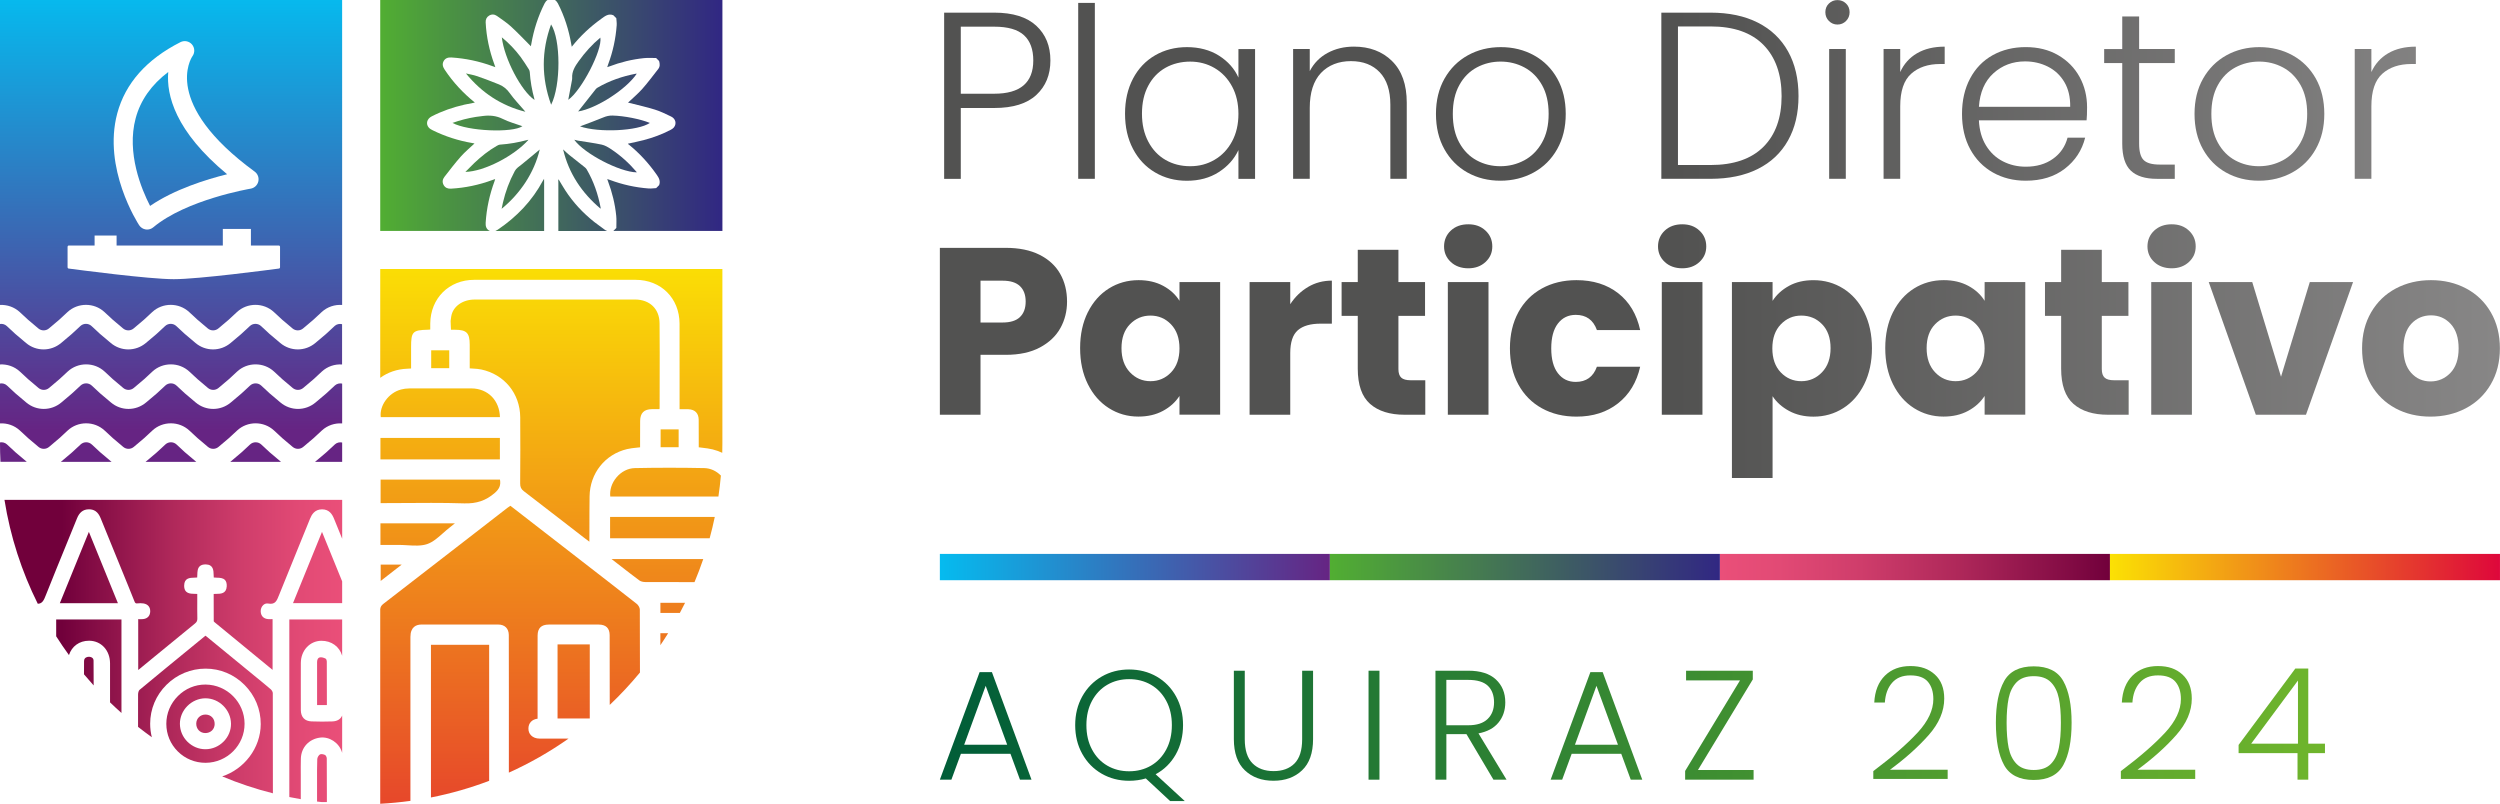 <svg xmlns="http://www.w3.org/2000/svg" xmlns:xlink="http://www.w3.org/1999/xlink" id="Camada_2" data-name="Camada 2" viewBox="0 0 938.97 301.88"><defs><style>      .cls-1 {        fill: url(#Gradiente_sem_nome_19-4);      }      .cls-1, .cls-2, .cls-3, .cls-4, .cls-5, .cls-6, .cls-7, .cls-8, .cls-9, .cls-10, .cls-11, .cls-12, .cls-13, .cls-14, .cls-15, .cls-16, .cls-17, .cls-18, .cls-19, .cls-20, .cls-21, .cls-22, .cls-23, .cls-24, .cls-25, .cls-26, .cls-27, .cls-28, .cls-29, .cls-30, .cls-31, .cls-32, .cls-33, .cls-34, .cls-35, .cls-36, .cls-37, .cls-38, .cls-39, .cls-40, .cls-41, .cls-42, .cls-43, .cls-44, .cls-45, .cls-46, .cls-47, .cls-48, .cls-49, .cls-50, .cls-51, .cls-52, .cls-53, .cls-54, .cls-55, .cls-56, .cls-57, .cls-58, .cls-59, .cls-60, .cls-61, .cls-62, .cls-63, .cls-64, .cls-65, .cls-66, .cls-67, .cls-68, .cls-69, .cls-70, .cls-71, .cls-72, .cls-73, .cls-74, .cls-75, .cls-76, .cls-77, .cls-78, .cls-79, .cls-80, .cls-81, .cls-82, .cls-83, .cls-84, .cls-85, .cls-86, .cls-87, .cls-88, .cls-89, .cls-90, .cls-91, .cls-92 {        stroke-width: 0px;      }      .cls-2 {        fill: url(#Gradiente_sem_nome_66-4);      }      .cls-3 {        fill: url(#Gradiente_sem_nome_200-5);      }      .cls-4 {        fill: url(#Gradiente_sem_nome_212-6);      }      .cls-5 {        fill: url(#Gradiente_sem_nome_19-10);      }      .cls-6 {        fill: url(#Gradiente_sem_nome_179-5);      }      .cls-7 {        fill: url(#Gradiente_sem_nome_179-17);      }      .cls-8 {        fill: url(#Gradiente_sem_nome_200-4);      }      .cls-9 {        fill: url(#Gradiente_sem_nome_66-13);      }      .cls-10 {        fill: url(#Gradiente_sem_nome_19-11);      }      .cls-11 {        fill: url(#Gradiente_sem_nome_179-16);      }      .cls-12 {        fill: url(#Gradiente_sem_nome_66-24);      }      .cls-13 {        fill: url(#Gradiente_sem_nome_212);      }      .cls-14 {        fill: url(#Gradiente_sem_nome_19-8);      }      .cls-15 {        fill: url(#Gradiente_sem_nome_66-11);      }      .cls-16 {        fill: url(#Gradiente_sem_nome_212-2);      }      .cls-17 {        fill: url(#Gradiente_sem_nome_19-5);      }      .cls-18 {        fill: url(#Gradiente_sem_nome_200-10);      }      .cls-19 {        fill: url(#Gradiente_sem_nome_212-4);      }      .cls-20 {        fill: url(#Gradiente_sem_nome_179-9);      }      .cls-21 {        fill: url(#Gradiente_sem_nome_66-20);      }      .cls-22 {        fill: url(#Gradiente_sem_nome_66-23);      }      .cls-23 {        fill: url(#Gradiente_sem_nome_66-2);      }      .cls-24 {        fill: url(#Gradiente_sem_nome_66-22);      }      .cls-25 {        fill: url(#Gradiente_sem_nome_19-3);      }      .cls-26 {        fill: url(#Gradiente_sem_nome_66-7);      }      .cls-27 {        fill: url(#Gradiente_sem_nome_190);      }      .cls-28 {        fill: url(#Gradiente_sem_nome_179-7);      }      .cls-29 {        fill: url(#Gradiente_sem_nome_212-5);      }      .cls-30 {        fill: url(#Gradiente_sem_nome_66-5);      }      .cls-31 {        fill: url(#Gradiente_sem_nome_179-2);      }      .cls-32 {        fill: url(#Gradiente_sem_nome_19-13);      }      .cls-33 {        fill: url(#Gradiente_sem_nome_212-3);      }      .cls-34 {        fill: url(#Gradiente_sem_nome_66-6);      }      .cls-35 {        fill: url(#Gradiente_sem_nome_66-15);      }      .cls-36 {        fill: url(#Gradiente_sem_nome_19-14);      }      .cls-37 {        fill: url(#Gradiente_sem_nome_66-17);      }      .cls-38 {        fill: url(#Gradiente_sem_nome_190-6);      }      .cls-39 {        fill: url(#Gradiente_sem_nome_179);      }      .cls-40 {        fill: url(#Gradiente_sem_nome_19);      }      .cls-41 {        fill: url(#Gradiente_sem_nome_200-8);      }      .cls-42 {        fill: url(#Gradiente_sem_nome_212-8);      }      .cls-43 {        fill: url(#Gradiente_sem_nome_66);      }      .cls-44 {        fill: url(#Gradiente_sem_nome_66-16);      }      .cls-45 {        fill: url(#Gradiente_sem_nome_200-12);      }      .cls-46 {        fill: url(#Gradiente_sem_nome_19-2);      }      .cls-47 {        fill: url(#Gradiente_sem_nome_190-2);      }      .cls-48 {        fill: url(#Gradiente_sem_nome_179-3);      }      .cls-49 {        fill: url(#Gradiente_sem_nome_200-3);      }      .cls-50 {        fill: url(#Gradiente_sem_nome_212-10);      }      .cls-51 {        fill: url(#Gradiente_sem_nome_212-7);      }      .cls-52 {        fill: url(#Gradiente_sem_nome_66-9);      }      .cls-53 {        fill: url(#Gradiente_sem_nome_212-11);      }      .cls-54 {        fill: url(#Gradiente_sem_nome_190-7);      }      .cls-55 {        fill: url(#Gradiente_sem_nome_179-4);      }      .cls-56 {        fill: url(#Gradiente_sem_nome_66-21);      }      .cls-57 {        fill: url(#Gradiente_sem_nome_200-6);      }      .cls-58 {        fill: url(#Gradiente_sem_nome_179-13);      }      .cls-59 {        fill: url(#Gradiente_sem_nome_179-10);      }      .cls-60 {        fill: url(#Gradiente_sem_nome_190-3);      }      .cls-61 {        fill: url(#Gradiente_sem_nome_200-7);      }      .cls-62 {        fill: url(#Gradiente_sem_nome_179-8);      }      .cls-63 {        fill: url(#Gradiente_sem_nome_190-5);      }      .cls-64 {        fill: url(#Gradiente_sem_nome_190-8);      }      .cls-65 {        fill: url(#Gradiente_sem_nome_179-15);      }      .cls-66 {        fill: url(#Gradiente_sem_nome_190-10);      }      .cls-67 {        fill: url(#Gradiente_sem_nome_66-14);      }      .cls-68 {        fill: url(#Gradiente_sem_nome_66-19);      }      .cls-69 {        fill: url(#Gradiente_sem_nome_19-7);      }      .cls-70 {        fill: url(#Gradiente_sem_nome_190-4);      }      .cls-71 {        fill: url(#Gradiente_sem_nome_200-11);      }      .cls-72 {        fill: url(#Gradiente_sem_nome_212-9);      }      .cls-73 {        fill: url(#Gradiente_sem_nome_200-2);      }      .cls-74 {        fill: url(#Gradiente_sem_nome_66-12);      }      .cls-75 {        fill: url(#Gradiente_sem_nome_179-18);      }      .cls-76 {        fill: url(#Gradiente_sem_nome_200-9);      }      .cls-77 {        fill: url(#Gradiente_sem_nome_190-9);      }      .cls-78 {        fill: url(#Gradiente_sem_nome_66-25);      }      .cls-79 {        fill: url(#Gradiente_sem_nome_179-12);      }      .cls-80 {        fill: url(#Gradiente_sem_nome_19-12);      }      .cls-81 {        fill: url(#Gradiente_sem_nome_179-14);      }      .cls-82 {        fill: url(#Gradiente_sem_nome_66-10);      }      .cls-83 {        fill: url(#Gradiente_sem_nome_179-6);      }      .cls-84 {        fill: url(#Gradiente_sem_nome_66-18);      }      .cls-85 {        fill: url(#Gradiente_sem_nome_19-6);      }      .cls-86 {        fill: url(#Gradiente_sem_nome_19-9);      }      .cls-87 {        fill: url(#Gradiente_sem_nome_200);      }      .cls-88 {        fill: url(#Gradiente_sem_nome_66-8);      }      .cls-89 {        fill: url(#Gradiente_sem_nome_66-3);      }      .cls-90 {        fill: url(#Gradiente_sem_nome_19-16);      }      .cls-91 {        fill: url(#Gradiente_sem_nome_179-11);      }      .cls-92 {        fill: url(#Gradiente_sem_nome_19-15);      }    </style><linearGradient id="Gradiente_sem_nome_66" data-name="Gradiente sem nome 66" x1="954.64" y1="35.96" x2="629.36" y2="35.96" gradientUnits="userSpaceOnUse"><stop offset="0" stop-color="#8a8989"></stop><stop offset="1" stop-color="#525251"></stop></linearGradient><linearGradient id="Gradiente_sem_nome_66-2" data-name="Gradiente sem nome 66" x1="954.64" y1="34.13" x2="629.36" y2="34.13" xlink:href="#Gradiente_sem_nome_66"></linearGradient><linearGradient id="Gradiente_sem_nome_66-3" data-name="Gradiente sem nome 66" x1="954.64" y1="42.79" x2="629.36" y2="42.79" xlink:href="#Gradiente_sem_nome_66"></linearGradient><linearGradient id="Gradiente_sem_nome_66-4" data-name="Gradiente sem nome 66" x1="954.64" y1="42.34" x2="629.36" y2="42.34" xlink:href="#Gradiente_sem_nome_66"></linearGradient><linearGradient id="Gradiente_sem_nome_66-5" data-name="Gradiente sem nome 66" x1="954.64" y1="42.79" x2="629.36" y2="42.79" xlink:href="#Gradiente_sem_nome_66"></linearGradient><linearGradient id="Gradiente_sem_nome_66-6" data-name="Gradiente sem nome 66" x1="954.64" y1="35.96" x2="629.36" y2="35.96" xlink:href="#Gradiente_sem_nome_66"></linearGradient><linearGradient id="Gradiente_sem_nome_66-7" data-name="Gradiente sem nome 66" x1="954.64" y1="33.59" x2="629.36" y2="33.59" xlink:href="#Gradiente_sem_nome_66"></linearGradient><linearGradient id="Gradiente_sem_nome_66-8" data-name="Gradiente sem nome 66" x1="954.64" y1="42.34" x2="629.36" y2="42.34" xlink:href="#Gradiente_sem_nome_66"></linearGradient><linearGradient id="Gradiente_sem_nome_66-9" data-name="Gradiente sem nome 66" x1="954.64" y1="42.79" x2="629.36" y2="42.79" xlink:href="#Gradiente_sem_nome_66"></linearGradient><linearGradient id="Gradiente_sem_nome_66-10" data-name="Gradiente sem nome 66" x1="954.64" y1="36.67" x2="629.36" y2="36.67" xlink:href="#Gradiente_sem_nome_66"></linearGradient><linearGradient id="Gradiente_sem_nome_66-11" data-name="Gradiente sem nome 66" x1="954.64" y1="42.79" x2="629.36" y2="42.79" xlink:href="#Gradiente_sem_nome_66"></linearGradient><linearGradient id="Gradiente_sem_nome_66-12" data-name="Gradiente sem nome 66" x1="954.64" y1="42.34" x2="629.36" y2="42.34" xlink:href="#Gradiente_sem_nome_66"></linearGradient><linearGradient id="Gradiente_sem_nome_66-13" data-name="Gradiente sem nome 66" x1="954.64" y1="124.42" x2="629.36" y2="124.42" xlink:href="#Gradiente_sem_nome_66"></linearGradient><linearGradient id="Gradiente_sem_nome_66-14" data-name="Gradiente sem nome 66" x1="954.64" y1="130.85" x2="629.36" y2="130.85" xlink:href="#Gradiente_sem_nome_66"></linearGradient><linearGradient id="Gradiente_sem_nome_66-15" data-name="Gradiente sem nome 66" x1="954.64" y1="130.58" x2="629.36" y2="130.58" xlink:href="#Gradiente_sem_nome_66"></linearGradient><linearGradient id="Gradiente_sem_nome_66-16" data-name="Gradiente sem nome 66" x1="954.64" y1="124.78" x2="629.36" y2="124.78" xlink:href="#Gradiente_sem_nome_66"></linearGradient><linearGradient id="Gradiente_sem_nome_66-17" data-name="Gradiente sem nome 66" x1="954.64" y1="120" x2="629.36" y2="120" xlink:href="#Gradiente_sem_nome_66"></linearGradient><linearGradient id="Gradiente_sem_nome_66-18" data-name="Gradiente sem nome 66" x1="954.64" y1="130.85" x2="629.36" y2="130.85" xlink:href="#Gradiente_sem_nome_66"></linearGradient><linearGradient id="Gradiente_sem_nome_66-19" data-name="Gradiente sem nome 66" x1="954.64" y1="120" x2="629.36" y2="120" xlink:href="#Gradiente_sem_nome_66"></linearGradient><linearGradient id="Gradiente_sem_nome_66-20" data-name="Gradiente sem nome 66" x1="954.64" y1="142.37" x2="629.36" y2="142.37" xlink:href="#Gradiente_sem_nome_66"></linearGradient><linearGradient id="Gradiente_sem_nome_66-21" data-name="Gradiente sem nome 66" x1="954.64" y1="130.85" x2="629.36" y2="130.85" xlink:href="#Gradiente_sem_nome_66"></linearGradient><linearGradient id="Gradiente_sem_nome_66-22" data-name="Gradiente sem nome 66" x1="954.64" y1="124.78" x2="629.36" y2="124.78" xlink:href="#Gradiente_sem_nome_66"></linearGradient><linearGradient id="Gradiente_sem_nome_66-23" data-name="Gradiente sem nome 66" x1="954.64" y1="120" x2="629.36" y2="120" xlink:href="#Gradiente_sem_nome_66"></linearGradient><linearGradient id="Gradiente_sem_nome_66-24" data-name="Gradiente sem nome 66" x1="954.64" y1="130.85" x2="629.36" y2="130.85" xlink:href="#Gradiente_sem_nome_66"></linearGradient><linearGradient id="Gradiente_sem_nome_66-25" data-name="Gradiente sem nome 66" x1="954.64" y1="130.85" x2="629.36" y2="130.85" xlink:href="#Gradiente_sem_nome_66"></linearGradient><linearGradient id="Gradiente_sem_nome_212" data-name="Gradiente sem nome 212" x1="878.49" y1="272.64" x2="352.26" y2="272.64" gradientUnits="userSpaceOnUse"><stop offset="0" stop-color="#70b62c"></stop><stop offset="1" stop-color="#005d38"></stop></linearGradient><linearGradient id="Gradiente_sem_nome_212-2" data-name="Gradiente sem nome 212" x1="878.49" y1="276.15" x2="352.26" y2="276.15" xlink:href="#Gradiente_sem_nome_212"></linearGradient><linearGradient id="Gradiente_sem_nome_212-3" data-name="Gradiente sem nome 212" x1="878.49" y1="272.58" x2="352.26" y2="272.58" xlink:href="#Gradiente_sem_nome_212"></linearGradient><linearGradient id="Gradiente_sem_nome_212-4" data-name="Gradiente sem nome 212" x1="878.49" y1="272.37" x2="352.26" y2="272.37" xlink:href="#Gradiente_sem_nome_212"></linearGradient><linearGradient id="Gradiente_sem_nome_212-5" data-name="Gradiente sem nome 212" x1="878.49" y1="272.37" x2="352.26" y2="272.37" xlink:href="#Gradiente_sem_nome_212"></linearGradient><linearGradient id="Gradiente_sem_nome_212-6" data-name="Gradiente sem nome 212" x1="878.49" y1="272.64" x2="352.26" y2="272.64" xlink:href="#Gradiente_sem_nome_212"></linearGradient><linearGradient id="Gradiente_sem_nome_212-7" data-name="Gradiente sem nome 212" x1="878.49" y1="272.37" x2="352.26" y2="272.37" xlink:href="#Gradiente_sem_nome_212"></linearGradient><linearGradient id="Gradiente_sem_nome_212-8" data-name="Gradiente sem nome 212" x1="878.49" y1="271.35" x2="352.26" y2="271.35" xlink:href="#Gradiente_sem_nome_212"></linearGradient><linearGradient id="Gradiente_sem_nome_212-9" data-name="Gradiente sem nome 212" x1="878.49" y1="271.61" x2="352.26" y2="271.61" xlink:href="#Gradiente_sem_nome_212"></linearGradient><linearGradient id="Gradiente_sem_nome_212-10" data-name="Gradiente sem nome 212" x1="878.49" y1="271.35" x2="352.26" y2="271.35" xlink:href="#Gradiente_sem_nome_212"></linearGradient><linearGradient id="Gradiente_sem_nome_212-11" data-name="Gradiente sem nome 212" x1="878.49" y1="271.96" x2="352.26" y2="271.96" xlink:href="#Gradiente_sem_nome_212"></linearGradient><linearGradient id="Gradiente_sem_nome_190" data-name="Gradiente sem nome 190" x1="353" y1="212.98" x2="499.49" y2="212.98" gradientUnits="userSpaceOnUse"><stop offset="0" stop-color="#05bbef"></stop><stop offset="1" stop-color="#662483"></stop></linearGradient><linearGradient id="Gradiente_sem_nome_19" data-name="Gradiente sem nome 19" x1="499.9" y1="212.98" x2="646.39" y2="212.98" gradientUnits="userSpaceOnUse"><stop offset="0" stop-color="#51ae32"></stop><stop offset="1" stop-color="#312783"></stop></linearGradient><linearGradient id="Gradiente_sem_nome_200" data-name="Gradiente sem nome 200" x1="645.98" y1="212.98" x2="792.47" y2="212.98" gradientUnits="userSpaceOnUse"><stop offset="0" stop-color="#ea4f79"></stop><stop offset=".15" stop-color="#e24a75"></stop><stop offset=".36" stop-color="#cf3d6b"></stop><stop offset=".61" stop-color="#af285a"></stop><stop offset=".9" stop-color="#820b44"></stop><stop offset="1" stop-color="#71003b"></stop></linearGradient><linearGradient id="Gradiente_sem_nome_179" data-name="Gradiente sem nome 179" x1="792.47" y1="212.98" x2="938.97" y2="212.98" gradientUnits="userSpaceOnUse"><stop offset="0" stop-color="#fbe104"></stop><stop offset="1" stop-color="#de073b"></stop></linearGradient><linearGradient id="Gradiente_sem_nome_200-2" data-name="Gradiente sem nome 200" x1="128.91" y1="250.23" x2="23.36" y2="250.23" xlink:href="#Gradiente_sem_nome_200"></linearGradient><linearGradient id="Gradiente_sem_nome_200-3" data-name="Gradiente sem nome 200" x1="128.91" y1="266.41" x2="23.36" y2="266.41" xlink:href="#Gradiente_sem_nome_200"></linearGradient><linearGradient id="Gradiente_sem_nome_200-4" data-name="Gradiente sem nome 200" x1="128.91" y1="255.84" x2="23.36" y2="255.84" xlink:href="#Gradiente_sem_nome_200"></linearGradient><linearGradient id="Gradiente_sem_nome_200-5" data-name="Gradiente sem nome 200" x1="128.91" y1="213.16" x2="23.36" y2="213.16" xlink:href="#Gradiente_sem_nome_200"></linearGradient><linearGradient id="Gradiente_sem_nome_200-6" data-name="Gradiente sem nome 200" x1="128.91" y1="292.25" x2="23.36" y2="292.25" xlink:href="#Gradiente_sem_nome_200"></linearGradient><linearGradient id="Gradiente_sem_nome_200-7" data-name="Gradiente sem nome 200" x1="128.91" y1="213.15" x2="23.36" y2="213.15" xlink:href="#Gradiente_sem_nome_200"></linearGradient><linearGradient id="Gradiente_sem_nome_200-8" data-name="Gradiente sem nome 200" x1="128.91" y1="252.06" x2="23.36" y2="252.06" xlink:href="#Gradiente_sem_nome_200"></linearGradient><linearGradient id="Gradiente_sem_nome_200-9" data-name="Gradiente sem nome 200" x1="128.91" y1="219.69" x2="23.36" y2="219.69" xlink:href="#Gradiente_sem_nome_200"></linearGradient><linearGradient id="Gradiente_sem_nome_200-10" data-name="Gradiente sem nome 200" x1="128.91" y1="268.36" x2="23.36" y2="268.36" xlink:href="#Gradiente_sem_nome_200"></linearGradient><linearGradient id="Gradiente_sem_nome_200-11" data-name="Gradiente sem nome 200" x1="128.91" y1="271.81" x2="23.36" y2="271.81" xlink:href="#Gradiente_sem_nome_200"></linearGradient><linearGradient id="Gradiente_sem_nome_200-12" data-name="Gradiente sem nome 200" x1="128.91" y1="271.86" x2="23.36" y2="271.86" xlink:href="#Gradiente_sem_nome_200"></linearGradient><linearGradient id="Gradiente_sem_nome_190-2" data-name="Gradiente sem nome 190" x1="64.26" y1="-2.34" x2="64.26" y2="161.77" xlink:href="#Gradiente_sem_nome_190"></linearGradient><linearGradient id="Gradiente_sem_nome_190-3" data-name="Gradiente sem nome 190" x1="96.02" y1="-2.36" x2="96.02" y2="161.75" xlink:href="#Gradiente_sem_nome_190"></linearGradient><linearGradient id="Gradiente_sem_nome_190-4" data-name="Gradiente sem nome 190" x1="32.37" y1="-2.36" x2="32.37" y2="161.75" xlink:href="#Gradiente_sem_nome_190"></linearGradient><linearGradient id="Gradiente_sem_nome_190-5" data-name="Gradiente sem nome 190" x1="64.2" y1="-2.36" x2="64.2" y2="161.75" xlink:href="#Gradiente_sem_nome_190"></linearGradient><linearGradient id="Gradiente_sem_nome_190-6" data-name="Gradiente sem nome 190" x1="67.57" y1="-2.36" x2="67.57" y2="161.75" xlink:href="#Gradiente_sem_nome_190"></linearGradient><linearGradient id="Gradiente_sem_nome_190-7" data-name="Gradiente sem nome 190" x1="5.04" y1="-2.36" x2="5.04" y2="161.75" xlink:href="#Gradiente_sem_nome_190"></linearGradient><linearGradient id="Gradiente_sem_nome_190-8" data-name="Gradiente sem nome 190" x1="123.42" y1="-2.36" x2="123.42" y2="161.75" xlink:href="#Gradiente_sem_nome_190"></linearGradient><linearGradient id="Gradiente_sem_nome_190-9" data-name="Gradiente sem nome 190" x1="64.26" y1="-2.36" x2="64.26" y2="161.75" xlink:href="#Gradiente_sem_nome_190"></linearGradient><linearGradient id="Gradiente_sem_nome_190-10" data-name="Gradiente sem nome 190" x1="64.26" y1="-2.36" x2="64.26" y2="161.75" xlink:href="#Gradiente_sem_nome_190"></linearGradient><linearGradient id="Gradiente_sem_nome_19-2" data-name="Gradiente sem nome 19" x1="142.73" y1="25.79" x2="270.93" y2="25.79" xlink:href="#Gradiente_sem_nome_19"></linearGradient><linearGradient id="Gradiente_sem_nome_19-3" data-name="Gradiente sem nome 19" x1="142.73" y1="77.03" x2="270.93" y2="77.03" xlink:href="#Gradiente_sem_nome_19"></linearGradient><linearGradient id="Gradiente_sem_nome_19-4" data-name="Gradiente sem nome 19" x1="142.73" y1="34.77" x2="270.93" y2="34.77" xlink:href="#Gradiente_sem_nome_19"></linearGradient><linearGradient id="Gradiente_sem_nome_19-5" data-name="Gradiente sem nome 19" x1="142.73" y1="67.24" x2="270.93" y2="67.24" xlink:href="#Gradiente_sem_nome_19"></linearGradient><linearGradient id="Gradiente_sem_nome_19-6" data-name="Gradiente sem nome 19" x1="142.73" y1="25.81" x2="270.93" y2="25.81" xlink:href="#Gradiente_sem_nome_19"></linearGradient><linearGradient id="Gradiente_sem_nome_19-7" data-name="Gradiente sem nome 19" x1="142.73" y1="58.62" x2="270.93" y2="58.62" xlink:href="#Gradiente_sem_nome_19"></linearGradient><linearGradient id="Gradiente_sem_nome_19-8" data-name="Gradiente sem nome 19" x1="142.73" y1="46.17" x2="270.93" y2="46.17" xlink:href="#Gradiente_sem_nome_19"></linearGradient><linearGradient id="Gradiente_sem_nome_19-9" data-name="Gradiente sem nome 19" x1="142.73" y1="46.21" x2="270.93" y2="46.21" xlink:href="#Gradiente_sem_nome_19"></linearGradient><linearGradient id="Gradiente_sem_nome_19-10" data-name="Gradiente sem nome 19" x1="142.73" y1="24.26" x2="270.93" y2="24.26" xlink:href="#Gradiente_sem_nome_19"></linearGradient><linearGradient id="Gradiente_sem_nome_19-11" data-name="Gradiente sem nome 19" x1="142.73" y1="43.37" x2="270.93" y2="43.37" xlink:href="#Gradiente_sem_nome_19"></linearGradient><linearGradient id="Gradiente_sem_nome_19-12" data-name="Gradiente sem nome 19" x1="142.73" y1="43.37" x2="270.93" y2="43.37" xlink:href="#Gradiente_sem_nome_19"></linearGradient><linearGradient id="Gradiente_sem_nome_19-13" data-name="Gradiente sem nome 19" x1="142.73" y1="76.95" x2="270.93" y2="76.95" xlink:href="#Gradiente_sem_nome_19"></linearGradient><linearGradient id="Gradiente_sem_nome_19-14" data-name="Gradiente sem nome 19" x1="142.73" y1="34.78" x2="270.93" y2="34.78" xlink:href="#Gradiente_sem_nome_19"></linearGradient><linearGradient id="Gradiente_sem_nome_19-15" data-name="Gradiente sem nome 19" x1="142.73" y1="67.3" x2="270.93" y2="67.3" xlink:href="#Gradiente_sem_nome_19"></linearGradient><linearGradient id="Gradiente_sem_nome_19-16" data-name="Gradiente sem nome 19" x1="142.73" y1="58.55" x2="270.93" y2="58.55" xlink:href="#Gradiente_sem_nome_19"></linearGradient><linearGradient id="Gradiente_sem_nome_179-2" data-name="Gradiente sem nome 179" x1="172.8" y1="96.48" x2="172.8" y2="388.37" xlink:href="#Gradiente_sem_nome_179"></linearGradient><linearGradient id="Gradiente_sem_nome_179-3" data-name="Gradiente sem nome 179" x1="246.92" y1="96.48" x2="246.92" y2="388.37" xlink:href="#Gradiente_sem_nome_179"></linearGradient><linearGradient id="Gradiente_sem_nome_179-4" data-name="Gradiente sem nome 179" x1="252.69" y1="96.48" x2="252.69" y2="388.37" xlink:href="#Gradiente_sem_nome_179"></linearGradient><linearGradient id="Gradiente_sem_nome_179-5" data-name="Gradiente sem nome 179" x1="248.8" y1="96.48" x2="248.8" y2="388.37" xlink:href="#Gradiente_sem_nome_179"></linearGradient><linearGradient id="Gradiente_sem_nome_179-6" data-name="Gradiente sem nome 179" x1="215.46" y1="96.48" x2="215.46" y2="388.37" xlink:href="#Gradiente_sem_nome_179"></linearGradient><linearGradient id="Gradiente_sem_nome_179-7" data-name="Gradiente sem nome 179" x1="251.51" y1="96.48" x2="251.51" y2="388.37" xlink:href="#Gradiente_sem_nome_179"></linearGradient><linearGradient id="Gradiente_sem_nome_179-8" data-name="Gradiente sem nome 179" x1="165.36" y1="96.48" x2="165.36" y2="388.37" xlink:href="#Gradiente_sem_nome_179"></linearGradient><linearGradient id="Gradiente_sem_nome_179-9" data-name="Gradiente sem nome 179" x1="165.34" y1="96.48" x2="165.34" y2="388.37" xlink:href="#Gradiente_sem_nome_179"></linearGradient><linearGradient id="Gradiente_sem_nome_179-10" data-name="Gradiente sem nome 179" x1="249.96" y1="96.48" x2="249.96" y2="388.37" xlink:href="#Gradiente_sem_nome_179"></linearGradient><linearGradient id="Gradiente_sem_nome_179-11" data-name="Gradiente sem nome 179" x1="165.42" y1="96.48" x2="165.42" y2="388.37" xlink:href="#Gradiente_sem_nome_179"></linearGradient><linearGradient id="Gradiente_sem_nome_179-12" data-name="Gradiente sem nome 179" x1="165.32" y1="96.48" x2="165.32" y2="388.37" xlink:href="#Gradiente_sem_nome_179"></linearGradient><linearGradient id="Gradiente_sem_nome_179-13" data-name="Gradiente sem nome 179" x1="191.58" y1="96.48" x2="191.58" y2="388.37" xlink:href="#Gradiente_sem_nome_179"></linearGradient><linearGradient id="Gradiente_sem_nome_179-14" data-name="Gradiente sem nome 179" x1="207.06" y1="96.48" x2="207.06" y2="388.37" xlink:href="#Gradiente_sem_nome_179"></linearGradient><linearGradient id="Gradiente_sem_nome_179-15" data-name="Gradiente sem nome 179" x1="249.5" y1="96.48" x2="249.5" y2="388.37" xlink:href="#Gradiente_sem_nome_179"></linearGradient><linearGradient id="Gradiente_sem_nome_179-16" data-name="Gradiente sem nome 179" x1="208.52" y1="96.48" x2="208.52" y2="388.37" xlink:href="#Gradiente_sem_nome_179"></linearGradient><linearGradient id="Gradiente_sem_nome_179-17" data-name="Gradiente sem nome 179" x1="146.92" y1="96.48" x2="146.92" y2="388.37" xlink:href="#Gradiente_sem_nome_179"></linearGradient><linearGradient id="Gradiente_sem_nome_179-18" data-name="Gradiente sem nome 179" x1="156.87" y1="96.48" x2="156.87" y2="388.37" xlink:href="#Gradiente_sem_nome_179"></linearGradient></defs><g id="Camada_1-2" data-name="Camada 1"><g><g><g><path class="cls-43" d="M389.25,35.65c-3.51,3.27-8.78,4.91-15.8,4.91h-12.59v26.61h-6.25V4.75h18.84c6.96,0,12.22,1.64,15.76,4.91,3.54,3.27,5.31,7.62,5.31,13.04s-1.76,9.67-5.27,12.95ZM388.09,22.7c0-4.17-1.16-7.32-3.48-9.46-2.32-2.14-6.04-3.22-11.16-3.22h-12.59v25.18h12.59c9.76,0,14.64-4.17,14.64-12.5Z"></path><path class="cls-23" d="M411.21,1.09v66.07h-6.25V1.09h6.25Z"></path><path class="cls-89" d="M425.54,29.53c1.99-3.78,4.76-6.7,8.3-8.75,3.54-2.05,7.54-3.08,12.01-3.08s8.65,1.07,12.01,3.22c3.36,2.14,5.79,4.88,7.28,8.21v-10.71h6.25v48.75h-6.25v-10.8c-1.55,3.33-4,6.09-7.37,8.26-3.36,2.17-7.37,3.26-12.01,3.26-4.4,0-8.38-1.04-11.92-3.13-3.54-2.08-6.31-5.03-8.3-8.84-2-3.81-2.99-8.21-2.99-13.21s1-9.39,2.99-13.17ZM462.73,32.43c-1.61-2.98-3.8-5.27-6.56-6.88-2.77-1.61-5.82-2.41-9.15-2.41s-6.55.77-9.28,2.32c-2.74,1.55-4.9,3.79-6.47,6.74-1.58,2.95-2.36,6.44-2.36,10.49s.79,7.49,2.36,10.49c1.58,3.01,3.74,5.3,6.47,6.88,2.74,1.58,5.83,2.37,9.28,2.37s6.39-.8,9.15-2.41c2.77-1.61,4.95-3.9,6.56-6.88,1.61-2.98,2.41-6.43,2.41-10.36s-.8-7.38-2.41-10.36Z"></path><path class="cls-2" d="M522.82,22.92c3.69,3.6,5.54,8.83,5.54,15.67v28.57h-6.16v-27.86c0-5.3-1.33-9.34-3.97-12.14-2.65-2.8-6.27-4.2-10.85-4.2s-8.45,1.49-11.25,4.46c-2.8,2.98-4.2,7.35-4.2,13.12v26.61h-6.25V18.41h6.25v8.3c1.55-2.98,3.78-5.25,6.7-6.83,2.92-1.58,6.22-2.37,9.91-2.37,5.83,0,10.6,1.8,14.29,5.4Z"></path><path class="cls-30" d="M551.16,64.8c-3.66-2.05-6.55-4.97-8.66-8.75-2.11-3.78-3.17-8.2-3.17-13.26s1.07-9.48,3.21-13.26c2.14-3.78,5.06-6.7,8.75-8.75,3.69-2.05,7.83-3.08,12.41-3.08s8.73,1.03,12.45,3.08c3.72,2.05,6.64,4.97,8.75,8.75,2.11,3.78,3.17,8.2,3.17,13.26s-1.07,9.4-3.21,13.21c-2.14,3.81-5.09,6.74-8.84,8.79-3.75,2.05-7.92,3.08-12.5,3.08s-8.7-1.03-12.37-3.08ZM572.46,60.24c2.74-1.46,4.96-3.66,6.65-6.61,1.7-2.95,2.54-6.56,2.54-10.85s-.83-7.9-2.5-10.85c-1.67-2.95-3.87-5.15-6.61-6.61-2.74-1.46-5.72-2.19-8.93-2.19s-6.19.73-8.93,2.19c-2.74,1.46-4.93,3.66-6.56,6.61-1.64,2.95-2.46,6.56-2.46,10.85s.82,7.9,2.46,10.85c1.63,2.95,3.81,5.15,6.52,6.61,2.71,1.46,5.67,2.19,8.88,2.19s6.19-.73,8.93-2.19Z"></path><path class="cls-34" d="M660.23,8.5c4.94,2.5,8.72,6.1,11.34,10.8,2.62,4.7,3.93,10.3,3.93,16.79s-1.31,11.98-3.93,16.65c-2.62,4.67-6.4,8.25-11.34,10.71-4.94,2.47-10.86,3.71-17.77,3.71h-18.48V4.75h18.48c6.91,0,12.83,1.25,17.77,3.75ZM662.32,55.15c4.55-4.55,6.83-10.91,6.83-19.06s-2.28-14.63-6.83-19.24c-4.55-4.61-11.17-6.92-19.87-6.92h-12.23v52.05h12.23c8.69,0,15.31-2.28,19.87-6.83Z"></path><path class="cls-26" d="M686.92,7.88c-.89-.89-1.34-1.99-1.34-3.3s.45-2.4,1.34-3.26c.89-.86,1.96-1.29,3.21-1.29s2.32.43,3.22,1.29c.89.86,1.34,1.95,1.34,3.26s-.45,2.41-1.34,3.3c-.89.89-1.96,1.34-3.22,1.34s-2.32-.45-3.21-1.34ZM693.26,18.41v48.75h-6.25V18.41h6.25Z"></path><path class="cls-88" d="M720,20.02c2.83-1.67,6.3-2.5,10.4-2.5v6.52h-1.7c-4.52,0-8.16,1.22-10.89,3.66-2.74,2.44-4.11,6.52-4.11,12.23v27.23h-6.25V18.41h6.25v8.66c1.37-3.04,3.47-5.39,6.29-7.05Z"></path><path class="cls-52" d="M783.7,45.2h-40.45c.18,3.69,1.07,6.85,2.68,9.46,1.61,2.62,3.72,4.6,6.34,5.94,2.62,1.34,5.48,2.01,8.57,2.01,4.05,0,7.46-.98,10.22-2.95,2.77-1.96,4.6-4.61,5.49-7.95h6.61c-1.19,4.76-3.74,8.65-7.63,11.65-3.9,3.01-8.79,4.51-14.69,4.51-4.58,0-8.69-1.03-12.32-3.08-3.63-2.05-6.47-4.97-8.53-8.75-2.05-3.78-3.08-8.2-3.08-13.26s1.01-9.49,3.04-13.3c2.02-3.81,4.85-6.73,8.48-8.75,3.63-2.02,7.77-3.04,12.41-3.04s8.71,1.01,12.19,3.04c3.48,2.02,6.16,4.75,8.04,8.17,1.87,3.42,2.81,7.22,2.81,11.38,0,2.14-.06,3.78-.18,4.91ZM775.35,30.82c-1.52-2.56-3.59-4.49-6.2-5.8-2.62-1.31-5.48-1.96-8.57-1.96-4.64,0-8.6,1.49-11.87,4.46-3.28,2.98-5.09,7.17-5.45,12.59h34.28c.06-3.63-.67-6.73-2.19-9.29Z"></path><path class="cls-82" d="M803.43,23.68v30.27c0,2.98.56,5.03,1.7,6.16,1.13,1.13,3.12,1.7,5.98,1.7h5.71v5.36h-6.7c-4.4,0-7.68-1.03-9.82-3.08-2.14-2.05-3.21-5.43-3.21-10.13v-30.27h-6.79v-5.27h6.79V6.18h6.34v12.23h13.39v5.27h-13.39Z"></path><path class="cls-15" d="M836.07,64.8c-3.66-2.05-6.55-4.97-8.66-8.75-2.11-3.78-3.17-8.2-3.17-13.26s1.07-9.48,3.21-13.26c2.14-3.78,5.06-6.7,8.75-8.75,3.69-2.05,7.83-3.08,12.41-3.08s8.73,1.03,12.45,3.08c3.72,2.05,6.64,4.97,8.75,8.75,2.11,3.78,3.17,8.2,3.17,13.26s-1.07,9.4-3.21,13.21c-2.14,3.81-5.09,6.74-8.84,8.79-3.75,2.05-7.92,3.08-12.5,3.08s-8.7-1.03-12.37-3.08ZM857.36,60.24c2.74-1.46,4.96-3.66,6.65-6.61,1.7-2.95,2.54-6.56,2.54-10.85s-.83-7.9-2.5-10.85c-1.67-2.95-3.87-5.15-6.61-6.61-2.74-1.46-5.72-2.19-8.93-2.19s-6.19.73-8.93,2.19c-2.74,1.46-4.93,3.66-6.56,6.61-1.64,2.95-2.46,6.56-2.46,10.85s.82,7.9,2.46,10.85c1.63,2.95,3.81,5.15,6.52,6.61,2.71,1.46,5.67,2.19,8.88,2.19s6.19-.73,8.93-2.19Z"></path><path class="cls-74" d="M896.96,20.02c2.83-1.67,6.3-2.5,10.4-2.5v6.52h-1.7c-4.52,0-8.16,1.22-10.89,3.66-2.74,2.44-4.11,6.52-4.11,12.23v27.23h-6.25V18.41h6.25v8.66c1.37-3.04,3.47-5.39,6.29-7.05Z"></path></g><g><path class="cls-9" d="M398.27,123.22c-1.67,3.01-4.23,5.43-7.68,7.28-3.45,1.85-7.74,2.77-12.86,2.77h-9.46v22.5h-15.27v-62.68h24.73c5,0,9.23.86,12.68,2.59,3.45,1.73,6.04,4.11,7.77,7.14,1.73,3.04,2.59,6.52,2.59,10.45,0,3.63-.83,6.95-2.5,9.96ZM383.09,119.07c1.43-1.37,2.14-3.3,2.14-5.8s-.71-4.43-2.14-5.8c-1.43-1.37-3.6-2.05-6.52-2.05h-8.3v15.71h8.3c2.92,0,5.09-.68,6.52-2.05Z"></path><path class="cls-67" d="M408.58,117.28c1.93-3.87,4.57-6.84,7.9-8.93,3.33-2.08,7.05-3.13,11.16-3.13,3.51,0,6.59.71,9.24,2.14,2.65,1.43,4.69,3.3,6.12,5.62v-7.05h15.27v49.82h-15.27v-7.05c-1.49,2.32-3.56,4.2-6.21,5.62-2.65,1.43-5.73,2.14-9.24,2.14-4.05,0-7.74-1.06-11.07-3.17-3.33-2.11-5.97-5.12-7.9-9.02-1.94-3.9-2.9-8.41-2.9-13.53s.97-9.61,2.9-13.48ZM439.83,121.83c-2.11-2.2-4.69-3.3-7.72-3.3s-5.61,1.09-7.72,3.26c-2.11,2.17-3.17,5.16-3.17,8.97s1.06,6.83,3.17,9.06c2.11,2.23,4.69,3.35,7.72,3.35s5.61-1.1,7.72-3.3c2.11-2.2,3.17-5.21,3.17-9.02s-1.06-6.81-3.17-9.02Z"></path><path class="cls-35" d="M491.3,107.77c2.68-1.58,5.66-2.37,8.93-2.37v16.16h-4.2c-3.81,0-6.67.82-8.57,2.46-1.9,1.64-2.86,4.51-2.86,8.62v23.13h-15.27v-49.82h15.27v8.3c1.79-2.74,4.02-4.9,6.7-6.47Z"></path><path class="cls-44" d="M535.32,142.82v12.95h-7.77c-5.54,0-9.85-1.35-12.95-4.06-3.09-2.71-4.64-7.13-4.64-13.26v-19.82h-6.07v-12.68h6.07v-12.14h15.27v12.14h10v12.68h-10v20c0,1.49.36,2.56,1.07,3.21.71.66,1.9.98,3.57.98h5.45Z"></path><path class="cls-37" d="M544.91,98.4c-1.7-1.58-2.54-3.53-2.54-5.85s.85-4.36,2.54-5.94c1.7-1.58,3.88-2.37,6.56-2.37s4.78.79,6.47,2.37c1.7,1.58,2.55,3.56,2.55,5.94s-.85,4.27-2.55,5.85c-1.7,1.58-3.85,2.37-6.47,2.37s-4.87-.79-6.56-2.37ZM559.06,105.94v49.82h-15.27v-49.82h15.27Z"></path><path class="cls-84" d="M570.27,117.28c2.11-3.87,5.06-6.84,8.84-8.93,3.78-2.08,8.11-3.13,12.99-3.13,6.25,0,11.47,1.64,15.67,4.91,4.2,3.27,6.95,7.89,8.26,13.84h-16.25c-1.37-3.81-4.02-5.71-7.95-5.71-2.8,0-5.03,1.09-6.7,3.26-1.67,2.17-2.5,5.28-2.5,9.33s.83,7.16,2.5,9.33c1.67,2.17,3.9,3.26,6.7,3.26,3.93,0,6.58-1.9,7.95-5.71h16.25c-1.31,5.83-4.08,10.42-8.3,13.75-4.23,3.33-9.43,5-15.62,5-4.88,0-9.21-1.04-12.99-3.13-3.78-2.08-6.73-5.06-8.84-8.93-2.11-3.87-3.17-8.39-3.17-13.57s1.06-9.7,3.17-13.57Z"></path><path class="cls-68" d="M625.27,98.4c-1.7-1.58-2.54-3.53-2.54-5.85s.85-4.36,2.54-5.94c1.7-1.58,3.88-2.37,6.56-2.37s4.78.79,6.47,2.37c1.7,1.58,2.55,3.56,2.55,5.94s-.85,4.27-2.55,5.85c-1.7,1.58-3.85,2.37-6.47,2.37s-4.87-.79-6.56-2.37ZM639.42,105.94v49.82h-15.27v-49.82h15.27Z"></path><path class="cls-21" d="M671.92,107.37c2.62-1.43,5.68-2.14,9.2-2.14,4.11,0,7.83,1.04,11.16,3.13,3.33,2.08,5.97,5.06,7.9,8.93,1.93,3.87,2.9,8.36,2.9,13.48s-.97,9.63-2.9,13.53c-1.93,3.9-4.57,6.91-7.9,9.02-3.33,2.11-7.05,3.17-11.16,3.17-3.45,0-6.5-.71-9.15-2.14-2.65-1.43-4.72-3.27-6.21-5.54v30.71h-15.27v-73.57h15.27v7.05c1.49-2.32,3.54-4.2,6.16-5.62ZM684.37,121.79c-2.11-2.17-4.72-3.26-7.81-3.26s-5.61,1.1-7.72,3.3c-2.11,2.2-3.17,5.21-3.17,9.02s1.06,6.82,3.17,9.02c2.11,2.2,4.69,3.3,7.72,3.3s5.62-1.12,7.77-3.35c2.14-2.23,3.21-5.25,3.21-9.06s-1.06-6.8-3.17-8.97Z"></path><path class="cls-56" d="M710.98,117.28c1.93-3.87,4.57-6.84,7.9-8.93,3.33-2.08,7.05-3.13,11.16-3.13,3.51,0,6.59.71,9.24,2.14,2.65,1.43,4.69,3.3,6.12,5.62v-7.05h15.27v49.82h-15.27v-7.05c-1.49,2.32-3.56,4.2-6.21,5.62-2.65,1.43-5.73,2.14-9.24,2.14-4.05,0-7.74-1.06-11.07-3.17-3.33-2.11-5.97-5.12-7.9-9.02-1.94-3.9-2.9-8.41-2.9-13.53s.97-9.61,2.9-13.48ZM742.23,121.83c-2.11-2.2-4.69-3.3-7.72-3.3s-5.61,1.09-7.72,3.26c-2.11,2.17-3.17,5.16-3.17,8.97s1.06,6.83,3.17,9.06c2.11,2.23,4.69,3.35,7.72,3.35s5.61-1.1,7.72-3.3c2.11-2.2,3.17-5.21,3.17-9.02s-1.06-6.81-3.17-9.02Z"></path><path class="cls-24" d="M799.5,142.82v12.95h-7.77c-5.54,0-9.85-1.35-12.95-4.06-3.09-2.71-4.64-7.13-4.64-13.26v-19.82h-6.07v-12.68h6.07v-12.14h15.27v12.14h10v12.68h-10v20c0,1.49.36,2.56,1.07,3.21.71.66,1.9.98,3.57.98h5.45Z"></path><path class="cls-22" d="M809.1,98.4c-1.7-1.58-2.54-3.53-2.54-5.85s.85-4.36,2.54-5.94c1.7-1.58,3.88-2.37,6.56-2.37s4.78.79,6.47,2.37c1.7,1.58,2.55,3.56,2.55,5.94s-.85,4.27-2.55,5.85c-1.7,1.58-3.85,2.37-6.47,2.37s-4.87-.79-6.56-2.37ZM823.25,105.94v49.82h-15.27v-49.82h15.27Z"></path><path class="cls-12" d="M856.73,141.48l10.8-35.53h16.25l-17.68,49.82h-18.84l-17.68-49.82h16.34l10.8,35.53Z"></path><path class="cls-78" d="M899.72,153.35c-3.9-2.08-6.96-5.06-9.2-8.93-2.23-3.87-3.35-8.39-3.35-13.57s1.13-9.63,3.39-13.53c2.26-3.9,5.36-6.89,9.28-8.97,3.93-2.08,8.33-3.13,13.21-3.13s9.28,1.04,13.21,3.13c3.93,2.08,7.02,5.07,9.28,8.97,2.26,3.9,3.39,8.41,3.39,13.53s-1.15,9.63-3.44,13.53c-2.29,3.9-5.42,6.89-9.37,8.97-3.96,2.08-8.38,3.13-13.26,3.13s-9.27-1.04-13.17-3.13ZM920.35,140.05c2.05-2.14,3.08-5.21,3.08-9.2s-1-7.05-2.99-9.2c-2-2.14-4.45-3.21-7.37-3.21s-5.45,1.06-7.41,3.17c-1.96,2.11-2.95,5.19-2.95,9.24s.97,7.05,2.9,9.2c1.93,2.14,4.36,3.21,7.28,3.21s5.4-1.07,7.46-3.21Z"></path></g><path class="cls-13" d="M379.52,283.12h-18.62l-3.57,9.72h-4.33l14.93-40.4h4.62l14.87,40.4h-4.33l-3.57-9.72ZM378.29,279.72l-8.08-22.13-8.08,22.13h16.16Z"></path><path class="cls-16" d="M439.48,300.86l-9.13-8.49c-1.99.59-4.08.88-6.27.88-3.79,0-7.22-.89-10.3-2.66-3.08-1.78-5.51-4.25-7.29-7.44-1.78-3.18-2.66-6.78-2.66-10.8s.89-7.62,2.66-10.8c1.78-3.18,4.21-5.66,7.29-7.44,3.08-1.78,6.52-2.66,10.3-2.66s7.28.89,10.36,2.66c3.08,1.78,5.5,4.25,7.26,7.44,1.76,3.18,2.64,6.78,2.64,10.8s-.92,7.82-2.75,11.04c-1.84,3.22-4.35,5.69-7.55,7.41l10.95,10.07h-5.5ZM410.15,281.51c1.4,2.64,3.32,4.65,5.74,6.06,2.42,1.41,5.15,2.11,8.2,2.11s5.78-.7,8.2-2.11c2.42-1.41,4.33-3.42,5.74-6.06,1.4-2.63,2.11-5.69,2.11-9.16s-.7-6.52-2.11-9.13c-1.41-2.62-3.32-4.63-5.74-6.03-2.42-1.4-5.15-2.11-8.2-2.11s-5.78.7-8.2,2.11c-2.42,1.41-4.33,3.42-5.74,6.03-1.41,2.62-2.11,5.66-2.11,9.13s.7,6.53,2.11,9.16Z"></path><path class="cls-33" d="M467.52,251.91v25.76c0,4.06.97,7.07,2.9,9.02,1.93,1.95,4.58,2.93,7.93,2.93s5.98-.97,7.88-2.9c1.89-1.93,2.84-4.95,2.84-9.05v-25.76h4.1v25.7c0,5.19-1.37,9.1-4.13,11.71-2.75,2.62-6.33,3.92-10.75,3.92s-7.99-1.31-10.74-3.92c-2.75-2.61-4.13-6.52-4.13-11.71v-25.7h4.1Z"></path><path class="cls-19" d="M518.11,251.91v40.93h-4.1v-40.93h4.1Z"></path><path class="cls-29" d="M560.92,292.84l-10.13-17.1h-7.55v17.1h-4.1v-40.93h12.3c4.57,0,8.03,1.09,10.39,3.28,2.36,2.19,3.54,5.06,3.54,8.61,0,2.97-.85,5.5-2.55,7.58-1.7,2.09-4.21,3.44-7.52,4.07l10.54,17.39h-4.92ZM543.23,272.4h8.26c3.2,0,5.61-.78,7.23-2.34,1.62-1.56,2.43-3.65,2.43-6.26s-.78-4.77-2.34-6.24c-1.56-1.46-4.02-2.2-7.38-2.2h-8.2v17.04Z"></path><path class="cls-4" d="M608.92,283.12h-18.62l-3.57,9.72h-4.33l14.93-40.4h4.62l14.87,40.4h-4.33l-3.57-9.72ZM607.69,279.72l-8.08-22.13-8.08,22.13h16.16Z"></path><path class="cls-51" d="M637.73,289.21h20.9v3.63h-25.71v-3.28l20.61-34.02h-20.26v-3.63h25.06v3.28l-20.61,34.02Z"></path><path class="cls-42" d="M720.26,275.13c3.92-4.27,5.88-8.46,5.88-12.56,0-2.69-.67-4.85-2.02-6.47-1.35-1.62-3.54-2.43-6.59-2.43s-5.26.93-6.88,2.78c-1.62,1.85-2.53,4.32-2.72,7.41h-3.98c.23-4.33,1.57-7.7,4.01-10.1,2.44-2.4,5.63-3.6,9.57-3.6s6.85,1.06,9.19,3.19c2.34,2.13,3.51,5.14,3.51,9.05,0,4.72-1.96,9.3-5.88,13.73-3.92,4.43-8.75,8.75-14.49,12.97h21.66v3.45h-27.93v-2.93c7.18-5.39,12.73-10.22,16.66-14.49Z"></path><path class="cls-72" d="M752.72,255.83c2.07-3.71,5.78-5.56,11.13-5.56s9.06,1.85,11.12,5.56c2.07,3.71,3.1,8.92,3.1,15.63s-1.03,12.12-3.1,15.87c-2.07,3.75-5.78,5.62-11.12,5.62s-9.1-1.87-11.15-5.62c-2.05-3.75-3.07-9.04-3.07-15.87s1.03-11.92,3.1-15.63ZM773.28,262.27c-.51-2.5-1.5-4.51-2.99-6.03-1.48-1.52-3.63-2.28-6.44-2.28s-4.96.76-6.44,2.28c-1.48,1.52-2.48,3.53-2.99,6.03-.51,2.5-.76,5.56-.76,9.19s.25,6.88.76,9.4c.51,2.52,1.5,4.54,2.99,6.06,1.48,1.52,3.63,2.28,6.44,2.28s4.96-.76,6.44-2.28c1.48-1.52,2.48-3.54,2.99-6.06.51-2.52.76-5.65.76-9.4s-.25-6.69-.76-9.19Z"></path><path class="cls-50" d="M813.24,275.13c3.92-4.27,5.88-8.46,5.88-12.56,0-2.69-.67-4.85-2.02-6.47-1.35-1.62-3.54-2.43-6.59-2.43s-5.26.93-6.88,2.78c-1.62,1.85-2.53,4.32-2.72,7.41h-3.98c.23-4.33,1.57-7.7,4.01-10.1,2.44-2.4,5.63-3.6,9.57-3.6s6.85,1.06,9.19,3.19c2.34,2.13,3.51,5.14,3.51,9.05,0,4.72-1.96,9.3-5.88,13.73-3.92,4.43-8.75,8.75-14.49,12.97h21.66v3.45h-27.93v-2.93c7.18-5.39,12.73-10.22,16.66-14.49Z"></path><path class="cls-53" d="M840.79,282.88v-3.1l21.31-28.69h4.86v28.22h6.27v3.57h-6.27v9.95h-4.04v-9.95h-22.13ZM863.09,255.6l-17.57,23.71h17.57v-23.71Z"></path><rect class="cls-27" x="353" y="208.04" width="146.49" height="9.88"></rect><rect class="cls-40" x="499.49" y="208.04" width="146.49" height="9.88"></rect><rect class="cls-87" x="645.98" y="208.04" width="146.49" height="9.88"></rect><rect class="cls-39" x="792.47" y="208.04" width="146.49" height="9.88"></rect></g><g><g><path class="cls-73" d="M21.11,239c1.53,2.4,3.13,4.75,4.79,7.04,1.07-3.28,3.87-5.39,7.53-5.39h.08c4.5.04,7.79,3.6,7.82,8.46.01,1.98,0,3.96,0,5.94v2.71s0,2.65,0,2.65c0,1.13,0,2.26,0,3.39,1.4,1.36,2.83,2.68,4.29,3.98v-35.12h-24.52v6.34Z"></path><path class="cls-49" d="M108.68,299.36c1.42.29,2.85.56,4.29.8,0-1.17,0-2.33,0-3.49v-2.76c0-.93,0-1.86,0-2.78-.01-2.03-.03-4.14.03-6.21.12-4.17,3.01-7.33,7.2-7.88,3.53-.45,7.14,1.94,8.23,5.46.03.1.05.21.08.31v-14.08c-.58,1.38-1.83,2.17-3.68,2.23-1.32.05-2.62.07-3.88.07-1.37,0-2.7-.03-3.99-.08-2.52-.11-3.93-1.6-3.97-4.21-.03-2.13-.02-4.26-.01-6.39v-2.75s0-2.58,0-2.58c0-2.02-.01-4.05.01-6.07.05-4.64,3.34-8.2,7.66-8.28,3.85-.04,6.88,2.21,7.86,5.63v-13.64h-19.84v66.71Z"></path><path class="cls-8" d="M122.38,247.42c-.77-.42-1.57-.62-2.15-.53-.94.15-1.14,1.07-1.14,1.82v16.1s3.68,0,3.68,0v-3.25c0-4.41,0-8.72-.03-13.04,0-.47-.23-1.02-.37-1.1Z"></path><polygon class="cls-3" points="22.47 226.56 44.29 226.56 33.38 199.76 22.47 226.56"></polygon><path class="cls-57" d="M120.76,301.24h2.01v-3.39c0-4.48.01-8.71-.04-13.02,0-.48-.38-1.14-.64-1.27-.64-.32-1.55-.42-1.91-.21-.49.28-1,1.15-1.02,1.75-.1,2.68-.09,5.41-.08,8.05,0,.95,0,1.9,0,2.85v5.05c.55.07,1.11.13,1.67.19Z"></path><polygon class="cls-61" points="110.05 226.53 128.51 226.53 128.51 218.35 120.94 199.76 110.05 226.53"></polygon><path class="cls-41" d="M34.73,247.14c-.32-.31-.84-.47-1.41-.46-.41.01-1.73.17-1.75,1.6-.02,1.66-.02,3.33-.02,4.99,1.18,1.41,2.39,2.8,3.63,4.17,0-3.09,0-6.22-.04-9.3,0-.42-.14-.76-.41-1.01Z"></path><path class="cls-76" d="M17.24,223.48c2.56-6.46,5.23-12.98,7.81-19.29,1.3-3.19,2.61-6.38,3.9-9.57.86-2.12,2.21-3.21,4.13-3.32,2.26-.12,3.73.91,4.7,3.28,2.21,5.4,4.4,10.8,6.6,16.2l3.8,9.32c.77,1.87,1.57,3.81,2.31,5.74.26.69.49.85,1.11.78.81-.09,1.57-.09,2.26.02,1.66.26,2.59,1.34,2.56,2.98-.03,1.65-.99,2.71-2.64,2.9-.54.06-1.07.05-1.63.03-.08,0-.16,0-.24,0v19.09c.15-.12.3-.23.45-.35l5.74-4.72c5.03-4.13,10.06-8.27,15.11-12.37.69-.56.93-1.06.91-1.92-.05-2.3-.04-4.65-.03-6.93v-2.28c-.3-.02-.62-.02-.94-.03-1.69-.02-4.01-.05-3.98-3.11.03-2.88,2.18-2.93,3.75-2.97.4,0,.78-.02,1.14-.06.03-.32.04-.66.05-1.01.03-1.13.06-2.42.9-3.21.53-.5,1.29-.71,2.3-.7,2.84.08,2.89,2.27,2.93,3.86,0,.37.02.73.05,1.06.36.05.76.06,1.17.07,1.13.03,2.3.07,3.05.88.49.53.7,1.31.65,2.36-.15,2.8-2.27,2.82-3.97,2.84-.31,0-.62,0-.93.02v1.64c0,2.88,0,5.75.02,8.62.01.05.13.22.32.37,6.69,5.51,13.39,11.01,20.22,16.62l1.56,1.28v-19.06s-.1,0-.15,0c-.52.01-1.05.03-1.59-.02-1.63-.15-2.63-1.17-2.72-2.81-.06-.95.32-1.91.99-2.5.52-.46,1.17-.65,1.82-.53,2.63.48,3.21-.97,4.08-3.18l.06-.16c2.29-5.74,4.66-11.55,6.96-17.17,1.55-3.78,3.09-7.57,4.62-11.36.61-1.51,1.74-3.51,4.5-3.51h.02c2.72,0,3.83,1.9,4.5,3.55,1.01,2.5,2.03,5,3.05,7.5v-14.6H1.68c2.19,13.81,6.48,26.92,12.51,39.02,1.76-.05,2.3-1.39,3.05-3.29Z"></path><path class="cls-18" d="M101.68,258.88c-2.02-1.73-4.13-3.45-6.16-5.1l-18.32-15.02c-.08.05-.14.09-.19.13l-3.96,3.24c-6.78,5.55-13.79,11.28-20.64,16.98-.3.25-.55,1.02-.55,1.71,0,4.06-.01,8.12-.01,12.18,1.69,1.34,3.42,2.63,5.18,3.89-.42-1.64-.63-3.34-.63-5.07,0-5.51,2.18-10.71,6.13-14.62,3.94-3.91,9.16-6.07,14.69-6.07h.02c5.5,0,10.69,2.18,14.61,6.12,3.94,3.96,6.1,9.19,6.08,14.72-.03,9.02-6.22,16.91-14.48,19.64,6.14,2.57,12.5,4.7,19.05,6.35,0-12.46,0-25.12-.04-37.63,0-.43-.36-1.09-.78-1.45Z"></path><path class="cls-71" d="M77.26,286.5c8.07-.05,14.62-6.64,14.6-14.68-.02-8.05-6.59-14.65-14.64-14.71-.04,0-.07,0-.11,0-3.83,0-7.47,1.52-10.25,4.28-2.83,2.82-4.39,6.53-4.39,10.47,0,3.94,1.54,7.62,4.32,10.38,2.77,2.75,6.45,4.26,10.38,4.26.03,0,.07,0,.1,0ZM70.45,278.63c-1.84-1.81-2.86-4.2-2.88-6.73-.02-2.49.97-4.88,2.79-6.72,1.8-1.83,4.26-2.89,6.75-2.91h.06c5.15,0,9.53,4.34,9.59,9.52.03,2.48-.94,4.86-2.74,6.69-1.83,1.86-4.24,2.9-6.8,2.92h-.08c-2.49,0-4.86-.98-6.68-2.77Z"></path><path class="cls-45" d="M80.62,271.93c.02-1-.32-1.9-.95-2.55-.62-.64-1.5-.99-2.46-1h-.04c-1.92,0-3.4,1.42-3.46,3.32-.03,1.01.31,1.93.94,2.6.61.64,1.46,1.01,2.4,1.03.95.02,1.89-.31,2.55-.94.65-.62,1.01-1.49,1.03-2.45Z"></path></g><g><path class="cls-47" d="M125.68,122.45l-3.29,3.04-3.95,3.33c-3.82,3.22-9.36,3.22-13.18,0l-4.07-3.44-3.16-2.93c-1.17-1.08-3.01-1.09-4.18,0l-3.29,3.04-3.95,3.33c-3.82,3.22-9.37,3.22-13.18,0l-4.07-3.44-3.16-2.93c-1.17-1.09-3.01-1.09-4.18,0l-3.29,3.04-3.95,3.33c-3.82,3.22-9.37,3.22-13.18,0l-4.07-3.44-3.16-2.93c-1.17-1.09-3.01-1.09-4.18,0l-3.29,3.04-3.95,3.33c-3.82,3.22-9.37,3.22-13.18,0l-4.07-3.44-3.16-2.93c-.71-.66-1.66-.91-2.56-.77h0v15.2h0s0,0,0,0c2.68-.14,5.4.74,7.49,2.68l3.1,2.87,3.88,3.28c1.15.97,2.82.97,3.97,0l3.88-3.28,3.1-2.87c3.89-3.61,9.99-3.61,13.89,0l3.1,2.87,3.88,3.28c1.15.97,2.82.97,3.97,0l3.88-3.28,3.1-2.87c3.89-3.61,9.99-3.61,13.89,0l3.1,2.87,3.88,3.28c1.15.97,2.82.97,3.97,0l3.88-3.28,3.1-2.87c3.89-3.61,9.99-3.61,13.89,0l3.1,2.87,3.88,3.28c1.15.97,2.82.97,3.97,0l3.88-3.28,3.1-2.87c2.12-1.96,4.9-2.85,7.61-2.67v-15.14c-.98-.24-2.05-.01-2.83.71Z"></path><path class="cls-60" d="M98.11,166.93c-1.17-1.08-3.01-1.09-4.18,0l-3.29,3.04-3.95,3.33c-.07.06-.14.1-.2.16h19.05c-.07-.05-.14-.1-.2-.16l-4.07-3.44-3.16-2.93Z"></path><path class="cls-70" d="M34.46,166.93c-1.17-1.09-3.01-1.09-4.18,0l-3.29,3.04-3.94,3.33c-.07.06-.14.1-.2.16h19.05c-.07-.05-.14-.1-.2-.16l-4.07-3.44-3.16-2.93Z"></path><path class="cls-63" d="M66.29,166.93c-1.17-1.09-3.01-1.09-4.18,0l-3.29,3.04-3.95,3.33c-.07.06-.14.1-.2.16h19.05c-.07-.05-.14-.1-.2-.16l-4.07-3.44-3.16-2.93Z"></path><path class="cls-38" d="M85.3,65.44c-19.53-16.17-22.84-29.75-22.11-38.4-6.31,4.78-10.42,10.59-12.23,17.35-3.52,13.09,2.23,26.78,5.41,32.95,9.13-6.25,21.2-9.98,28.94-11.9Z"></path><path class="cls-54" d="M9.87,173.3l-4.07-3.44-3.16-2.93c-.73-.68-1.71-.93-2.64-.77h0v.24c0,2.36.06,4.72.18,7.05h9.89c-.07-.05-.14-.1-.2-.16Z"></path><path class="cls-64" d="M125.76,166.93l-3.29,3.04-3.95,3.33c-.07.06-.14.1-.2.16h10.19v-7.26c-.96-.21-2,.03-2.76.73Z"></path><path class="cls-77" d="M0,114.53c2.65-.12,5.35.77,7.42,2.68l3.1,2.87,3.88,3.28c1.15.97,2.82.97,3.97,0l3.88-3.28,3.1-2.87c3.89-3.61,9.99-3.61,13.89,0l3.1,2.87,3.88,3.28c1.15.97,2.82.97,3.97,0l3.88-3.28,3.1-2.87c3.89-3.61,9.99-3.61,13.89,0l3.1,2.87,3.88,3.28c1.15.97,2.82.97,3.97,0l3.88-3.28,3.1-2.87c3.89-3.61,9.99-3.61,13.89,0l3.1,2.87,3.88,3.28c1.15.97,2.82.97,3.97,0l3.88-3.28,3.1-2.87c2.14-1.98,4.95-2.87,7.69-2.67V0H0v114.53h0ZM44.04,42.58c3.03-11.3,11.01-20.3,23.74-26.75,1.47-.74,3.26-.39,4.33.87,1.07,1.25,1.14,3.08.17,4.42-.47.68-11.61,17.75,23.37,43.33,1.16.85,1.7,2.31,1.37,3.71-.33,1.4-1.47,2.46-2.89,2.7-.24.04-24.15,4.11-36.58,14.53-.65.54-1.46.83-2.29.83-.17,0-.35-.01-.52-.04-1.01-.15-1.91-.73-2.47-1.58-.56-.86-13.75-21.39-8.23-42.01ZM25.38,92.74c0-.29.19-.52.42-.52h9.73v-3.75h8.26v3.75h39.9v-6.24h10.55v6.24h10.52c.23,0,.42.23.42.52v7.6c0,.27-.16.49-.37.52-3.46.46-30.21,4-39.53,4s-36.07-3.54-39.53-4c-.21-.03-.37-.25-.37-.52v-7.6Z"></path><path class="cls-66" d="M128.51,159.02v-14.95c-.96-.21-2,.03-2.76.73l-3.29,3.04-3.95,3.33c-3.82,3.22-9.36,3.22-13.18,0l-4.07-3.44-3.16-2.93c-1.17-1.08-3.01-1.09-4.18,0l-3.29,3.04-3.95,3.33c-3.82,3.22-9.37,3.22-13.18,0l-4.07-3.44-3.16-2.93c-1.17-1.09-3.01-1.09-4.18,0l-3.29,3.04-3.95,3.33c-3.82,3.22-9.37,3.22-13.18,0l-4.07-3.44-3.16-2.93c-1.17-1.09-3.01-1.09-4.18,0l-3.29,3.04-3.94,3.33c-3.82,3.22-9.37,3.22-13.18,0l-4.07-3.44-3.16-2.93c-.73-.68-1.71-.93-2.64-.76h0v14.98h0c2.68-.14,5.4.74,7.49,2.68l3.1,2.87,3.88,3.28c1.15.97,2.82.97,3.97,0l3.88-3.28,3.1-2.87c3.89-3.61,9.99-3.61,13.89,0l3.1,2.87,3.88,3.28c1.15.97,2.82.97,3.97,0l3.88-3.28,3.1-2.87c3.89-3.61,9.99-3.61,13.89,0l3.1,2.87,3.88,3.28c1.15.97,2.82.97,3.97,0l3.88-3.28,3.1-2.87c3.89-3.61,9.99-3.61,13.89,0l3.1,2.87,3.88,3.28c1.15.97,2.82.97,3.97,0l3.88-3.28,3.1-2.87c2.12-1.96,4.9-2.85,7.61-2.67Z"></path></g><g><path class="cls-46" d="M198.97,27.05c-.02-.33-.14-.7-.33-.98-1.03-1.6-2.02-3.23-3.16-4.75-2.01-2.68-4.31-5.09-7.01-7.3.93,8,7.32,20.2,12.28,23.51-.02-.14-.02-.25-.05-.35-.91-3.32-1.51-6.7-1.73-10.13Z"></path><path class="cls-25" d="M209.71,68.31c0,6.15,0,12.29,0,18.44h18.31c-.38-.14-.75-.34-1.11-.63-1.2-.94-2.47-1.78-3.67-2.72-4.29-3.4-7.98-7.35-10.96-11.95-.87-1.35-1.67-2.74-2.5-4.12-.16.34-.08.66-.08.98Z"></path><path class="cls-1" d="M239.14,27.69c-.09,0-.18-.03-.25-.02-5.13.98-10.02,2.65-14.54,5.3-.27.16-.51.4-.7.65-2.2,2.77-4.39,5.55-6.51,8.25,6.8-1.07,18.06-8.28,22.01-14.18Z"></path><path class="cls-17" d="M225.56,78.39c.02-.15.05-.24.04-.31-.97-5.14-2.64-10.02-5.3-14.55-.2-.34-.54-.61-.86-.86-1.9-1.52-3.82-3-5.71-4.53-.78-.63-1.5-1.35-2.24-2.03,2.15,9.04,7.02,16.31,14.08,22.28Z"></path><path class="cls-85" d="M213.43,37.49c4.98-3.49,12.86-18.71,12.06-23.36-3.11,2.57-5.77,5.56-8.13,8.83-1.38,1.91-2.63,3.88-2.46,6.4.02.34-.07.7-.13,1.05-.45,2.38-.9,4.75-1.34,7.08Z"></path><path class="cls-69" d="M217.08,52.82c-.45-.07-.89-.21-1.4-.33,3.74,5.21,16.96,12.1,23.45,12.25,0-.05,0-.12-.03-.15-2.83-3.32-6.04-6.23-9.68-8.63-1.05-.69-2.22-1.38-3.42-1.64-2.94-.63-5.94-1.01-8.92-1.5Z"></path><path class="cls-14" d="M230.07,43.4c-1.23-.03-2.32.22-3.46.7-2.9,1.22-5.87,2.27-8.76,3.37,7.08,2.45,21.8,1.74,26.22-1.3-3.58-1.47-9.7-2.66-14-2.77Z"></path><path class="cls-86" d="M196.22,47.4c-2.42-.87-5.04-1.55-7.4-2.74-2.48-1.24-4.95-1.43-7.57-1.08-.84.11-1.69.2-2.53.33-2.98.48-5.89,1.21-8.78,2.26,5.81,3.13,22.52,3.82,26.28,1.22Z"></path><path class="cls-5" d="M207,39.34c3.69-7.29,3.64-24.48-.02-30.17-3.65,10.01-3.67,20.01.02,30.17Z"></path><path class="cls-10" d="M183.73,86.62c-1.12-.64-1.4-1.71-1.32-2.95.33-5.37,1.47-10.57,3.33-15.61.08-.23.14-.46.24-.81-.44.15-.74.25-1.04.36-5.02,1.85-10.19,2.95-15.54,3.25-1.19.07-2.16-.29-2.76-1.34-.6-1.05-.46-2.14.26-3.06,2.02-2.58,4-5.21,6.18-7.66,1.56-1.76,3.41-3.28,5.14-4.92-.24-.05-.52-.1-.8-.15-5.21-.88-10.19-2.47-14.93-4.81-.52-.26-1.06-.56-1.43-.98-1.22-1.39-.72-3.3,1.06-4.22,3.9-2.01,8.02-3.44,12.3-4.41,1.28-.29,2.58-.52,3.93-.79-4.43-3.59-8.21-7.65-11.32-12.33-.71-1.06-1.04-2.13-.38-3.28.64-1.12,1.71-1.4,2.95-1.32,5.25.34,10.34,1.41,15.28,3.22.34.12.68.24,1.16.41-.17-.5-.29-.82-.4-1.15-1.84-5.05-2.96-10.25-3.23-15.63-.06-1.13.35-2.03,1.32-2.6.97-.57,2-.5,2.91.14,1.79,1.28,3.65,2.49,5.26,3.96,2.59,2.37,5,4.94,7.49,7.43.04-.22.11-.53.16-.84.92-5.32,2.54-10.41,4.99-15.24.28-.55.64-1,1.12-1.3h-62.85v86.74h41.2c-.09-.04-.18-.08-.27-.13Z"></path><path class="cls-80" d="M208.44,0c.43.29.8.71,1.1,1.28,2.48,4.84,4.1,9.96,5.02,15.32.05.29.11.57.19.96,3.26-4.1,6.95-7.53,11.07-10.49,1.34-.96,2.67-2.11,4.54-1.35l1.12,1.12c.05.89.21,1.79.14,2.68-.37,5.03-1.43,9.92-3.2,14.64-.12.31-.21.63-.35,1.06.34-.11.53-.17.72-.24,4.24-1.62,8.62-2.69,13.13-3.15,1.49-.15,3.01-.03,4.51-.04.37.37.75.75,1.12,1.12.31,1.05.39,2.09-.32,3-1.97,2.51-3.87,5.09-5.98,7.47-1.64,1.85-3.57,3.45-5.37,5.16.16.04.39.08.61.14,3.18.82,6.39,1.52,9.52,2.5,2.08.65,4.07,1.64,6.05,2.59,1.72.83,2.16,2.71,1.03,4.11-.3.37-.75.65-1.18.88-3.23,1.69-6.64,2.95-10.16,3.87-1.95.51-3.93.89-5.91,1.34.02.04.04.1.07.13,4.19,3.33,7.75,7.24,10.81,11.62.82,1.17,1.4,2.36.84,3.82l-1.12,1.12c-.95.05-1.91.2-2.85.13-4.97-.38-9.79-1.45-14.46-3.19-.31-.12-.63-.21-1.06-.35.11.34.17.53.24.72,1.61,4.24,2.69,8.62,3.14,13.13.15,1.49.03,3.01.04,4.51l-1.12,1.12s-.02,0-.03,0h40.99V0h-62.88Z"></path><path class="cls-32" d="M204.37,86.74c0-6.18,0-12.36,0-18.55,0-.29-.02-.59-.03-1.03-.19.3-.29.44-.37.6-4.07,7.65-9.89,13.69-17.04,18.52-.28.19-.57.35-.86.47h18.28Z"></path><path class="cls-36" d="M179.14,28.59c-1.34-.46-2.76-.68-4.14-1.01,5.88,7.19,13.15,12.07,22.33,14.4-.28-.34-.41-.49-.53-.64-1.79-2.1-3.73-4.08-5.31-6.32-1.09-1.55-2.4-2.63-4.07-3.31-2.74-1.11-5.49-2.16-8.28-3.13Z"></path><path class="cls-92" d="M193.31,64.32c-2,3.71-3.44,7.62-4.4,11.71-.18.75-.32,1.51-.51,2.4,6.91-5.65,12.24-13.48,14.32-22.28-2.26,1.88-4.52,3.79-6.82,5.64-.95.76-1.97,1.36-2.6,2.52Z"></path><path class="cls-90" d="M174.78,64.57c7.07-.17,18.27-5.97,23.68-12.03-.2,0-.28-.01-.36.01-3.37.93-6.8,1.53-10.29,1.77-.44.03-.89.27-1.29.5-3.06,1.76-5.8,3.96-8.36,6.38-1.15,1.1-2.26,2.25-3.38,3.37Z"></path></g><g><path class="cls-31" d="M161.87,299.52c7.52-1.48,14.82-3.58,21.85-6.25,0-1.37,0-2.74,0-4.09,0-.99,0-46,0-47h-21.86v57.33Z"></path><path class="cls-48" d="M240.17,218.02c.48.36,1.33.58,2.2.59,6.14.03,12.34.03,18.48.03,1.19-2.84,2.28-5.72,3.28-8.65h-34.42c1.19.91,2.37,1.83,3.55,2.75,2.25,1.75,4.58,3.56,6.91,5.29Z"></path><path class="cls-55" d="M248.05,230.22h7.29c.68-1.26,1.34-2.53,1.97-3.82h-9.27v3.82Z"></path><path class="cls-6" d="M229.14,202.16h37.4c.72-2.64,1.36-5.3,1.92-8h-39.32v8Z"></path><rect class="cls-83" x="209.41" y="242.03" width="12.1" height="27.82"></rect><rect class="cls-28" x="248.12" y="161.27" width="6.77" height="6.7"></rect><path class="cls-62" d="M150.55,146.32c-4.61,1.22-8.1,6.07-7.54,10.35h44.76c-.07-3.04-1.15-5.77-3.07-7.72-1.93-1.96-4.63-3.05-7.6-3.07-7.35-.03-14.99-.03-23.37.01-1.05,0-2.16.15-3.19.42Z"></path><rect class="cls-20" x="161.95" y="131.57" width="6.78" height="6.71"></rect><path class="cls-59" d="M231.51,179.34c-1.75,2.1-2.57,4.68-2.3,7.14h40.62c.39-2.6.69-5.22.93-7.86-1.73-1.76-3.93-2.76-6.23-2.81-8.77-.18-17.54-.18-26.09,0-2.59.05-5.11,1.34-6.93,3.53Z"></path><path class="cls-91" d="M185.8,185.17c1.78-1.55,2.35-2.94,1.99-5.03h-44.84v8.82h1.91c2.86,0,5.71-.02,8.57-.04,2.82-.02,5.67-.04,8.54-.04,4.12,0,8.27.04,12.38.18,4.66.14,8.16-1.05,11.45-3.9Z"></path><rect class="cls-79" x="142.89" y="164.48" width="44.86" height="8.06"></rect><path class="cls-58" d="M142.8,301.88c3.83-.2,7.61-.57,11.35-1.08v-12.58c0-8.16,0-40.81,0-48.96,0-3.86,2.25-4.68,4.13-4.69,11.49-.03,17.12-.03,28.84,0,2.46,0,3.95,1.47,3.98,3.91.04,3.85.03,37.14.02,51.71,7.9-3.55,15.39-7.84,22.4-12.77-.86,0-1.56,0-1.8,0-.4,0-.8,0-1.2,0-2.63,0-5.24,0-7.85-.01-1.34-.01-2.45-.43-3.2-1.2-.67-.68-1.02-1.56-1-2.65.03-2.01,1.36-3.38,3.44-3.63,0-.95,0-1.91,0-2.86v-19.35s0-2.71,0-2.71c0-2.12,0-4.23.01-6.34.02-2.73,1.38-4.07,4.15-4.09,4-.02,15.18-.02,18.83,0,2.69.02,4.06,1.35,4.08,3.95.03,4.42.04,17.06.03,26.23,4.03-3.82,7.82-7.89,11.35-12.17,0-7.91-.02-15.82-.05-23.68,0-.64-.54-1.62-1.16-2.11-7.1-5.58-14.37-11.2-21.39-16.64l-26.05-20.19c-.07.04-.14.09-.2.13-.32.21-.63.4-.91.62l-12.13,9.4c-11.48,8.9-22.97,17.79-34.47,26.67-.75.58-1.09,1.14-1.19,1.98v73.12Z"></path><path class="cls-81" d="M152.89,138.49c.36-.01.72-.04,1.18-.07l.33-.02v-8.06c0-5.75.59-6.36,6.29-6.5.25,0,.51-.03.82-.06h.09s0-.68,0-.68c0-1.56,0-.02,0-1.55.08-9.52,7.01-16.44,16.5-16.45,20.22-.02,40.44-.02,60.65,0,9.52,0,16.46,6.92,16.48,16.45.02,7.99.02,11.89.01,19.88v12.25c.23,0,.46,0,.7,0,.88,0,1.73-.02,2.58.02,2.49.09,3.87,1.49,3.9,3.94.03,2.51.02,5.01.02,7.55v2.81c.46.06.92.12,1.38.17,1.33.16,2.59.31,3.85.62,1.27.32,2.47.76,3.6,1.28.03-1.22.05-2.44.05-3.66v-65.38h-128.51v40.88c2.83-2.06,6.28-3.27,10.09-3.42Z"></path><path class="cls-65" d="M248.03,237.81v4.51c1.01-1.48,1.98-2.99,2.93-4.51h-2.93Z"></path><path class="cls-11" d="M238.56,112.51c-3.92-.03-7.83-.02-11.74-.02h-5.1s-12.01,0-12.01,0c-10.46,0-20.92,0-31.38.01-4.65,0-8.29,2.65-8.86,6.42-.31,2.06-.24,1.12-.16,3.36.03.85.06.69.07,1.57h1.51c4.39.02,5.53,1.18,5.53,5.65v8.85c.43.03.83.06,1.23.08,1.09.07,2.11.13,3.1.34,8.69,1.84,14.57,9.04,14.64,17.92.06,7.9.05,16.26-.02,24.86-.01,1.37.36,2.16,1.37,2.93,5.43,4.15,10.92,8.4,16.23,12.52l6.26,4.85c.62.48,1.24.94,1.89,1.42l.24.18c.02-1.72.02-3.46.02-5.2,0-3.89,0-7.9.06-11.86.12-8.62,5.79-15.75,14.09-17.72,1.17-.28,2.35-.4,3.59-.53.43-.04.86-.09,1.29-.14,0-.92,0-1.83,0-2.74,0-2.48-.02-4.82.02-7.21.05-2.95,1.45-4.34,4.41-4.38.76-.01,1.52,0,2.27,0h.56s0-.04.01-.05c.04-.16.06-.26.06-.32,0-3.32.01-6.63.02-9.95.02-8.54.04-13.29-.04-21.98-.05-5.35-3.65-8.84-9.17-8.88Z"></path><polygon class="cls-7" points="142.98 218.2 150.86 212.07 142.98 212.07 142.98 218.2"></polygon><path class="cls-75" d="M160.41,204.36c2.18-.73,4.12-2.46,6-4.13.84-.74,1.7-1.51,2.59-2.19.6-.46,1.2-.94,1.85-1.47h-27.96v8.09h1.78c1.67,0,3.27,0,4.86,0h.14c1.09,0,2.21.07,3.3.13,2.56.16,5.2.32,7.44-.43Z"></path></g></g></g></g></svg>